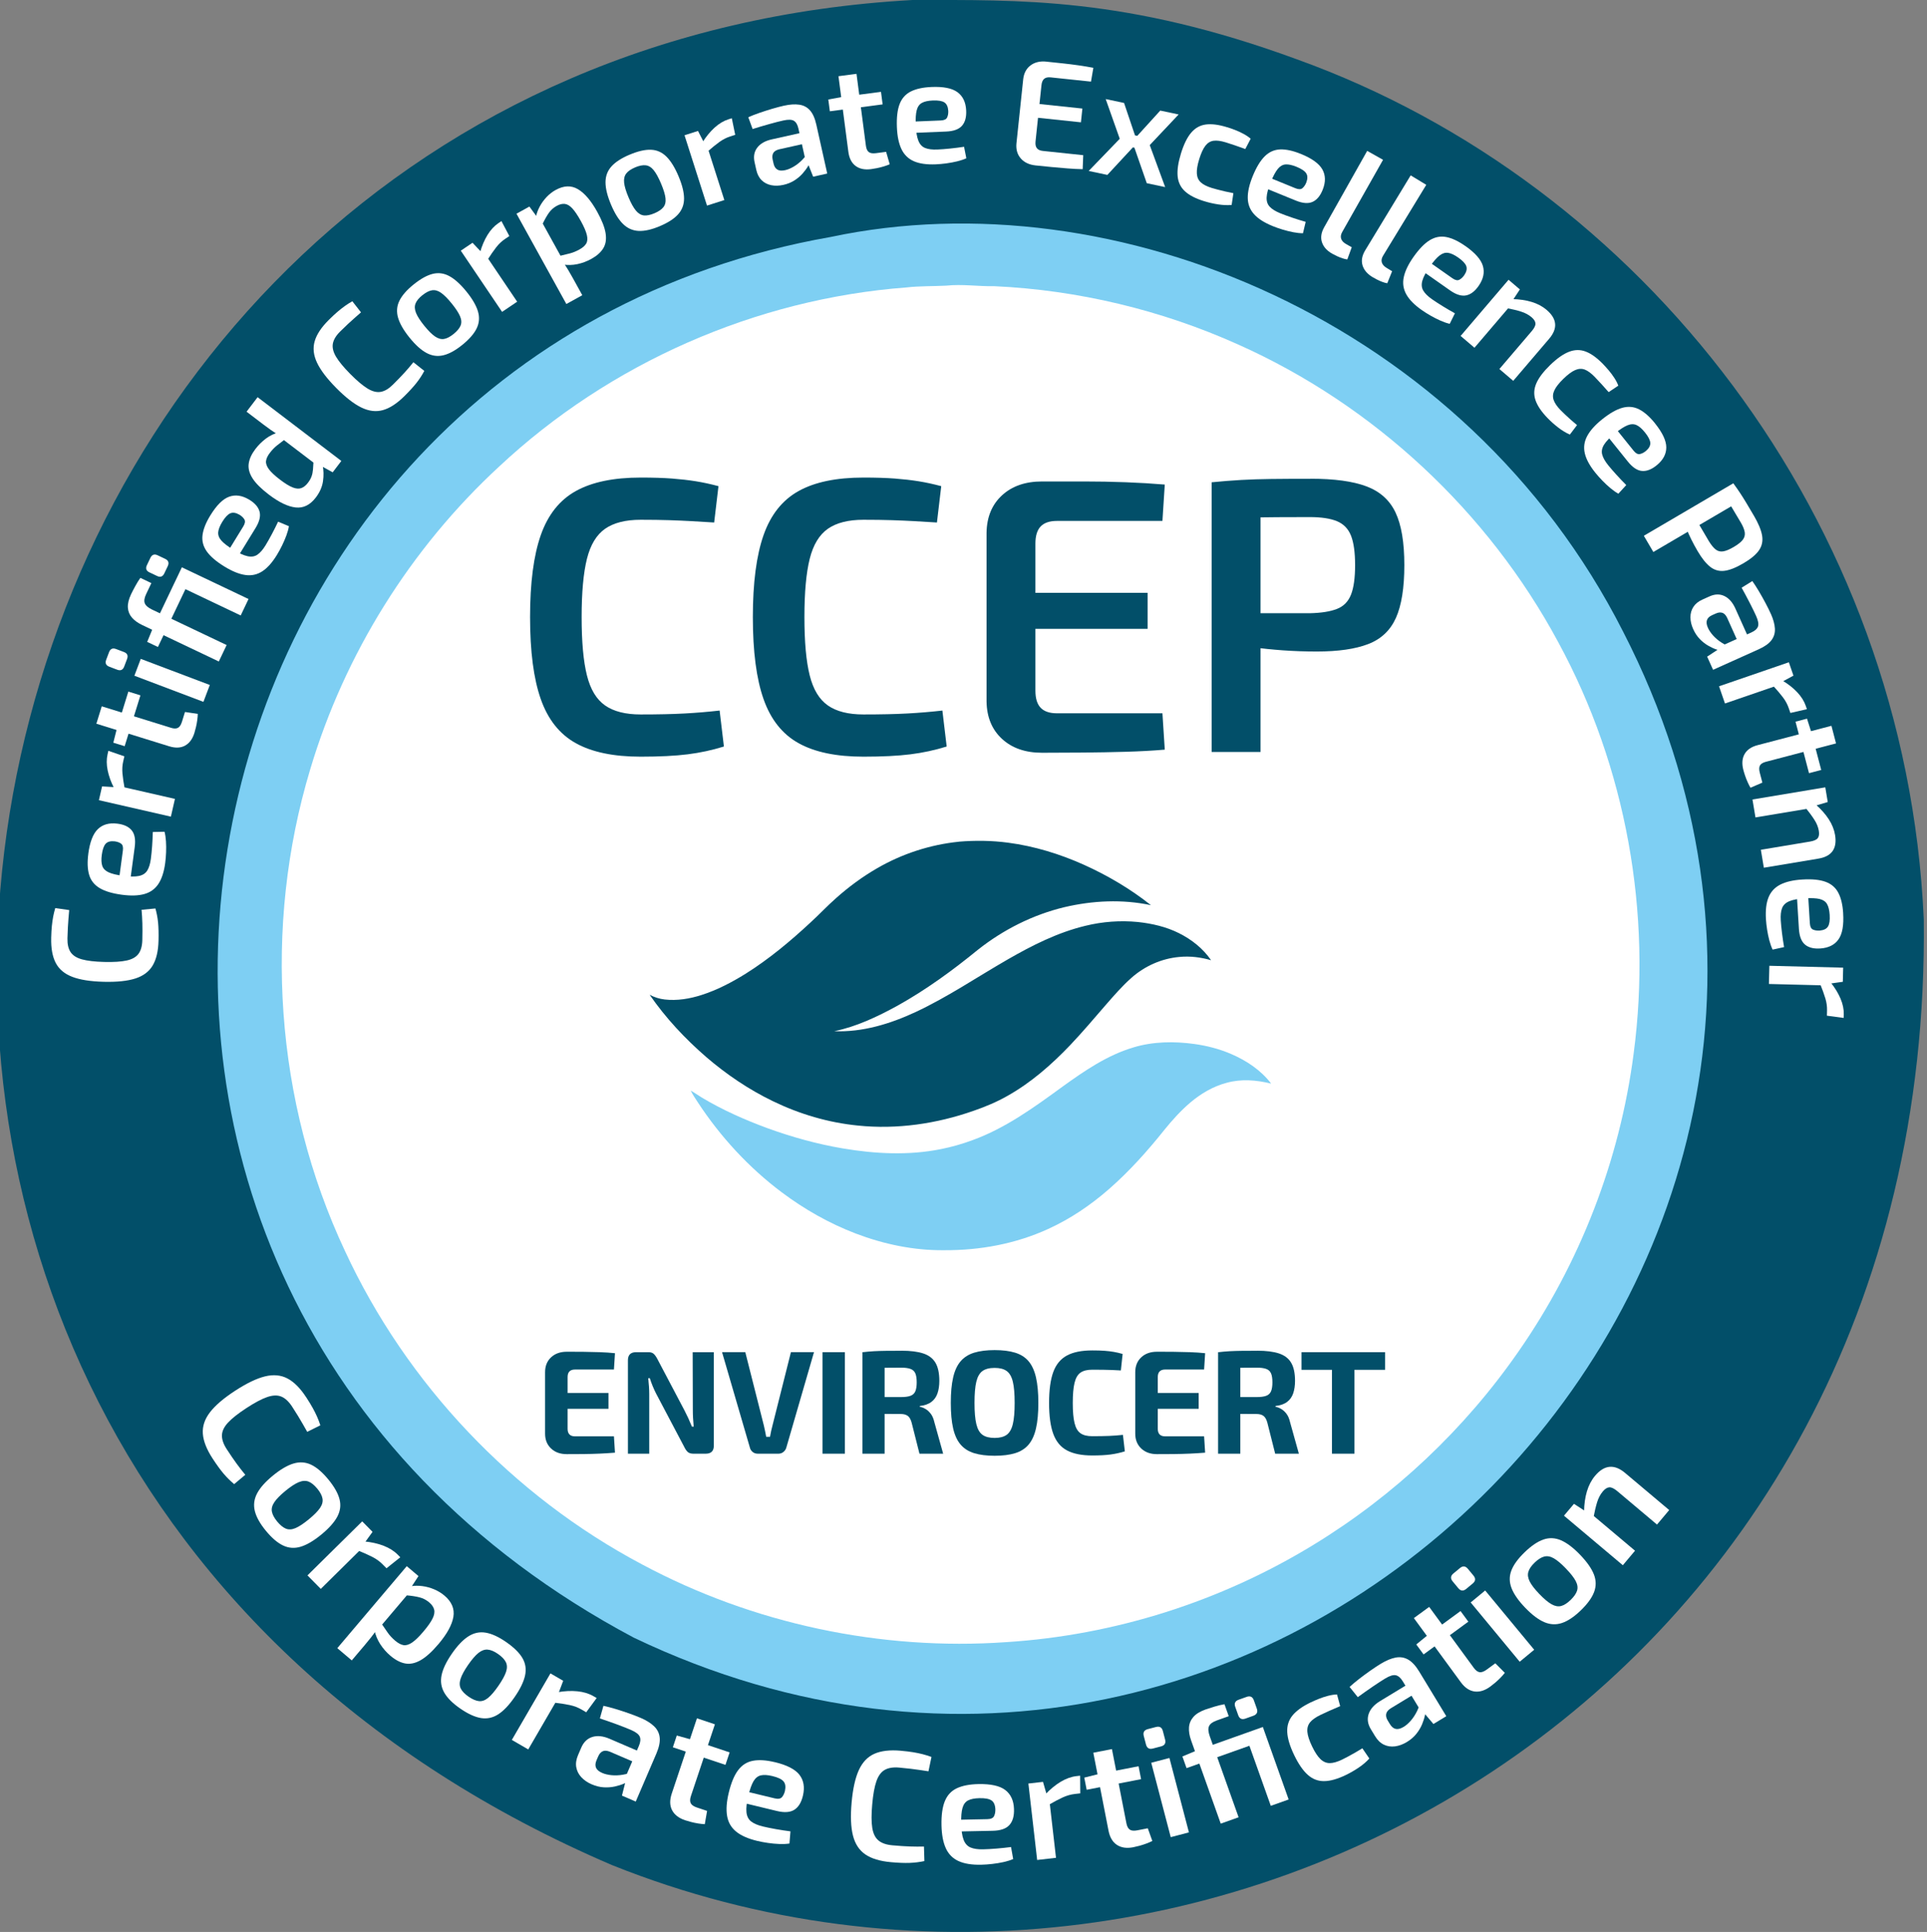 <?xml version="1.0" encoding="UTF-8"?> <svg xmlns="http://www.w3.org/2000/svg" id="a" viewBox="0 0 988.27 990.62"><rect x="0" y="0" width="988.27" height="990.62" fill="#808080" stroke="none"/><defs><style>.b{fill:#fff;}.c{fill:#7ecff3;}.d{fill:#024f69;}</style></defs><circle class="c" cx="492.53" cy="498.13" r="417.51"></circle><path class="b" d="M837.81,540.31c-7.09,54.66-27.56,107.5-59.07,152.72-27.64,39.85-63.69,73.83-105.1,99.07-47.47,29.03-102.05,46.4-157.58,49.91-64.32,4.52-129.88-9.41-186.77-39.85-66.39-35.17-120.73-92.48-152.34-160.64-35.96-76.49-42.23-166.22-17.84-247.09,17.66-59.13,51.49-113.31,96.83-155.16,56.63-53.01,131.56-86.03,208.93-91.88,6.76-.79,13.59-.56,20.39-.92,8.25-.89,16.49.45,24.76.28,42.99,2,85.59,12.21,124.85,29.84,69.59,31.03,128.28,85.66,164.33,152.78,34.75,63.9,48.21,138.9,38.61,210.94Z"></path><path class="d" d="M986.62,471.39c-9.21-205.57-144.98-377.46-321.52-440.98C577.58-1.72,522.88.04,468.01,0-47.08,28.47-195.81,738.28,313.98,956.38c302.16,120.93,677.31-87.36,672.64-484.99ZM324.98,839.69C-15.81,658.42,76.48,182.83,426.19,121.48c144.95-30.75,325.19,42.71,406.25,202.44,166.11,323.46-177,673.72-507.46,515.77Z"></path><path class="b" d="M26.25,480.92c.06-2.42.18-4.47.35-6.16.17-1.69.39-3.26.66-4.69.27-1.43.63-2.92,1.08-4.45l7.15,1.03c-.14,1.59-.27,3.08-.38,4.46-.11,1.39-.21,2.86-.3,4.43-.09,1.57-.16,3.43-.22,5.59-.07,2.98.46,5.33,1.6,7.06,1.14,1.73,3.09,2.97,5.85,3.73,2.76.76,6.58,1.21,11.46,1.33,4.88.12,8.72-.13,11.51-.75,2.79-.62,4.8-1.77,6.03-3.44,1.22-1.67,1.87-3.99,1.95-6.97.09-3.44.09-6.33.02-8.68-.07-2.34-.2-4.65-.41-6.91l7.11-.67c.66,2.33,1.12,4.73,1.36,7.21s.32,5.56.23,9.26c-.13,5.35-1.13,9.59-2.98,12.73-1.85,3.14-4.8,5.37-8.85,6.68-4.04,1.31-9.46,1.88-16.24,1.71-6.78-.17-12.16-1.01-16.13-2.53-3.97-1.51-6.81-3.88-8.5-7.12-1.69-3.23-2.47-7.52-2.34-12.86Z"></path><path class="b" d="M45.28,437.76c.81-6.06,2.45-10.28,4.92-12.64,2.47-2.37,5.77-3.3,9.91-2.8,3.42.41,5.9,1.56,7.44,3.45,1.54,1.89,2.05,4.75,1.54,8.57l-2.87,21.4-5.73-.77,2.53-18.88c.23-1.73-.08-2.9-.93-3.51-.85-.61-1.94-1-3.27-1.18-2.1-.23-3.63.18-4.6,1.21-.97,1.04-1.64,2.93-2.01,5.68-.32,2.4-.24,4.3.25,5.71.48,1.41,1.56,2.5,3.22,3.27,1.66.77,4.12,1.37,7.38,1.81,3.47.46,6.18.49,8.16.08,1.97-.41,3.41-1.33,4.3-2.77s1.51-3.43,1.85-5.98c.25-1.88.47-4.07.65-6.57.18-2.49.29-4.9.35-7.23l6.01-.13c.38,1.45.62,3.09.74,4.92.12,1.83.14,3.71.06,5.65-.08,1.93-.23,3.74-.45,5.42-.61,4.59-1.78,8.18-3.5,10.77-1.72,2.6-4.12,4.32-7.19,5.18-3.07.86-6.9.98-11.49.37-4.94-.66-8.77-1.81-11.48-3.44-2.71-1.63-4.5-3.9-5.35-6.79-.86-2.89-1-6.5-.42-10.83Z"></path><path class="b" d="M52.35,403.23l7.49.45,1.24-.59,28.64,6.55-2.08,9.1-36.91-8.44,1.62-7.07ZM55.57,384.98l8.21,2.83-.6,2.63c-.45,1.95-.57,4.01-.38,6.16.19,2.15.6,4.88,1.21,8.19l-5.47-.62c-1.61-3.11-2.72-6.16-3.33-9.15-.61-2.99-.63-5.73-.05-8.24l.41-1.8Z"></path><path class="b" d="M52.18,362.17l35.57,11.03c1.47.46,2.64.46,3.51,0,.87-.46,1.55-1.5,2.06-3.12l1.55-5.01,6.56.98c-.01.91-.1,1.99-.27,3.23-.17,1.24-.39,2.44-.67,3.59-.28,1.15-.54,2.12-.78,2.91-.97,3.14-2.58,5.32-4.81,6.54-2.23,1.22-4.95,1.33-8.14.34l-37.34-11.58,2.76-8.91ZM65.83,354.62l6.19,1.92-8.09,26.07-5.82-1.8,1.82-7.19,5.89-19Z"></path><path class="b" d="M55.93,334.4c.65-1.73,1.85-2.27,3.58-1.61l4.04,1.53c1.73.65,2.27,1.85,1.61,3.58l-1.47,3.89c-.66,1.73-1.85,2.27-3.58,1.61l-4.04-1.53c-1.73-.66-2.27-1.85-1.61-3.58l1.47-3.89ZM72.19,337.83l35.41,13.4-3.27,8.65-35.41-13.4,3.27-8.65Z"></path><path class="b" d="M67.25,304.64c.51-1.07,1.22-2.44,2.13-4.11.91-1.67,1.78-3.08,2.61-4.22l5.64,2.68-2.68,5.64c-.93,1.95-1.16,3.52-.7,4.7.46,1.19,1.73,2.28,3.82,3.27l38.16,18.15-4.01,8.43-39.2-18.65c-2.27-1.08-4.05-2.35-5.32-3.81-1.27-1.46-1.98-3.17-2.12-5.15-.14-1.97.42-4.29,1.67-6.93ZM77.1,286.1c.82-1.72,2.06-2.18,3.73-1.38l3.9,1.85c1.67.8,2.1,2.05,1.28,3.77l-1.76,3.69c-.79,1.67-2.03,2.11-3.7,1.31l-3.9-1.85c-1.67-.79-2.11-2.03-1.31-3.7l1.76-3.69ZM89.52,298.75l5.85,2.78-14.38,30.22-5.5-2.62,2.67-6.5,11.36-23.88ZM93.27,290.89l34.19,16.26-4.01,8.43-34.19-16.26,4.01-8.43Z"></path><path class="b" d="M107.89,264.25c3.2-5.21,6.41-8.4,9.63-9.56,3.22-1.16,6.61-.67,10.19,1.46,2.96,1.76,4.76,3.81,5.4,6.17.64,2.35-.05,5.17-2.07,8.46l-11.3,18.4-4.93-3.03,9.96-16.23c.91-1.49,1.1-2.68.57-3.58-.53-.9-1.37-1.7-2.51-2.4-1.82-1.06-3.39-1.31-4.69-.75-1.31.56-2.69,2.02-4.14,4.38-1.26,2.06-1.96,3.83-2.09,5.32-.13,1.49.41,2.92,1.62,4.29,1.21,1.37,3.21,2.92,6.02,4.64,2.98,1.83,5.46,2.96,7.42,3.38,1.97.43,3.66.16,5.05-.79,1.4-.95,2.77-2.52,4.11-4.71,1-1.62,2.08-3.53,3.25-5.74,1.17-2.21,2.26-4.36,3.25-6.47l5.54,2.32c-.24,1.48-.68,3.08-1.32,4.8-.64,1.72-1.38,3.45-2.24,5.19-.86,1.74-1.73,3.33-2.61,4.77-2.42,3.94-4.94,6.75-7.57,8.43-2.63,1.68-5.52,2.28-8.67,1.82-3.16-.46-6.71-1.9-10.65-4.32-4.25-2.61-7.28-5.21-9.1-7.8-1.82-2.59-2.53-5.38-2.14-8.37.39-2.99,1.72-6.35,4.01-10.07Z"></path><path class="b" d="M132.11,203.66l42.95,32.69-4.44,5.83-6.01-3.31-1.22.33-20.13-15.32-.58-1.02c-1.31-.74-2.59-1.55-3.82-2.42-1.24-.88-2.49-1.8-3.76-2.76l-8.65-6.58,5.65-7.42ZM130.94,230.29c1.56-2.04,3.36-3.84,5.4-5.38,2.05-1.54,4.31-2.63,6.79-3.26l3.37,3.34c-1.66,1.25-3.14,2.39-4.43,3.41-1.29,1.02-2.53,2.31-3.71,3.86-1.12,1.47-1.76,2.84-1.92,4.11-.16,1.27.32,2.66,1.42,4.18,1.11,1.52,3.03,3.32,5.77,5.41,2.62,1.99,4.79,3.32,6.51,3.99,1.72.67,3.19.77,4.42.31,1.22-.46,2.35-1.36,3.37-2.71.84-1.1,1.46-2.19,1.84-3.25.39-1.06.64-2.26.75-3.6.11-1.33.21-2.91.3-4.72l4.64,2.56c.54,2.61.6,5.35.18,8.23-.42,2.88-1.64,5.65-3.66,8.31-2.93,3.85-6.37,5.55-10.34,5.12-3.97-.43-8.55-2.63-13.74-6.58-3.97-3.02-6.77-5.81-8.4-8.38-1.63-2.57-2.28-5.06-1.95-7.49.33-2.43,1.46-4.91,3.39-7.45Z"></path><path class="b" d="M168.59,164.07c1.72-1.7,3.22-3.1,4.52-4.21,1.3-1.1,2.54-2.08,3.72-2.93,1.18-.85,2.47-1.67,3.86-2.46l4.45,5.69c-1.2,1.05-2.33,2.03-3.37,2.96-1.04.92-2.14,1.92-3.29,2.98-1.15,1.07-2.49,2.36-4.03,3.88-2.12,2.1-3.36,4.17-3.74,6.2-.37,2.03.17,4.28,1.63,6.74,1.46,2.46,3.91,5.42,7.35,8.89,3.44,3.47,6.38,5.94,8.83,7.43,2.45,1.48,4.69,2.05,6.73,1.69,2.04-.35,4.11-1.58,6.23-3.68,2.45-2.42,4.45-4.5,6.03-6.24,1.57-1.74,3.07-3.49,4.5-5.27l5.6,4.44c-1.14,2.14-2.47,4.19-4.01,6.14-1.54,1.96-3.62,4.24-6.25,6.84-3.8,3.76-7.45,6.14-10.96,7.12-3.51.98-7.18.55-11.01-1.3-3.83-1.85-8.13-5.19-12.9-10.01-4.78-4.82-8.08-9.15-9.89-12.99-1.82-3.84-2.22-7.52-1.2-11.02,1.01-3.5,3.42-7.14,7.22-10.9Z"></path><path class="b" d="M212.1,145.89c3.6-2.91,6.87-4.73,9.81-5.46,2.95-.73,5.81-.34,8.59,1.18,2.78,1.52,5.69,4.16,8.73,7.91,3.04,3.76,5,7.14,5.89,10.16.89,3.02.68,5.9-.64,8.65-1.31,2.75-3.77,5.58-7.36,8.49-3.52,2.85-6.76,4.63-9.72,5.34-2.96.71-5.84.33-8.62-1.16-2.79-1.48-5.7-4.1-8.74-7.86-3.04-3.76-5-7.16-5.89-10.22-.88-3.05-.66-5.94.67-8.67,1.33-2.73,3.75-5.52,7.27-8.36ZM216.56,151.41c-1.76,1.42-2.91,2.84-3.46,4.24-.55,1.4-.46,3,.26,4.8.72,1.79,2.14,3.99,4.24,6.59,2.1,2.6,3.95,4.44,5.56,5.52,1.6,1.08,3.14,1.49,4.61,1.23,1.47-.26,3.09-1.11,4.85-2.53,1.8-1.46,2.99-2.88,3.58-4.28.59-1.4.51-2.99-.24-4.77-.75-1.78-2.17-3.97-4.27-6.56-2.1-2.6-3.95-4.45-5.53-5.54-1.58-1.1-3.13-1.52-4.64-1.26-1.51.26-3.16,1.12-4.96,2.58Z"></path><path class="b" d="M242.33,124.48l5.16,5.45,1.31.42,16.43,24.35-7.73,5.22-21.18-31.38,6.01-4.05ZM257.16,113.36l4.06,7.68-2.24,1.51c-1.66,1.12-3.16,2.54-4.49,4.24-1.33,1.7-2.9,3.97-4.71,6.81l-3.57-4.19c.95-3.37,2.22-6.35,3.82-8.95,1.6-2.6,3.46-4.61,5.59-6.05l1.53-1.04Z"></path><path class="b" d="M271.51,105.92l4.35,5.96,1.26.53,11.82,21.4.11,1c.86,1.23,1.67,2.5,2.45,3.8.78,1.3,1.55,2.65,2.32,4.05l4.81,8.71-8.17,4.51-25.58-46.3,6.61-3.65ZM285.03,97.39c4.14-2.29,7.93-2.41,11.37-.38,3.44,2.03,6.74,5.91,9.9,11.62,2.41,4.37,3.85,8.05,4.3,11.06.46,3.01.06,5.55-1.21,7.62-1.26,2.08-3.31,3.9-6.14,5.46-2.25,1.24-4.62,2.13-7.12,2.66-2.5.53-5.03.59-7.6.19l-1.7-4.35c2.03-.47,3.84-.92,5.43-1.33,1.59-.41,3.22-1.08,4.89-2,1.66-.92,2.83-1.93,3.48-3.03.66-1.1.77-2.56.35-4.38-.42-1.82-1.45-4.22-3.09-7.19-1.62-2.92-3.07-5.08-4.37-6.48-1.3-1.4-2.59-2.16-3.87-2.31-1.28-.14-2.67.2-4.15,1.02-1.62.9-2.96,2.09-4.01,3.58-1.05,1.49-2.15,3.44-3.3,5.83l-3.33-3.8c.36-1.79,1.02-3.56,1.96-5.31.94-1.75,2.12-3.37,3.53-4.86,1.41-1.48,2.97-2.7,4.68-3.64Z"></path><path class="b" d="M322.9,79.32c4.26-1.8,7.91-2.65,10.94-2.53,3.03.11,5.68,1.28,7.93,3.51,2.25,2.23,4.32,5.57,6.2,10.02,1.88,4.45,2.83,8.25,2.85,11.39.02,3.15-.99,5.86-3.01,8.14-2.02,2.28-5.17,4.32-9.43,6.12-4.17,1.76-7.77,2.57-10.82,2.44-3.04-.14-5.7-1.3-7.97-3.5-2.27-2.19-4.34-5.52-6.22-9.97-1.88-4.45-2.82-8.27-2.83-11.45,0-3.18,1.01-5.9,3.04-8.15,2.03-2.25,5.13-4.26,9.3-6.02ZM325.66,85.86c-2.08.88-3.58,1.92-4.5,3.12-.92,1.2-1.28,2.76-1.08,4.68.2,1.93.95,4.43,2.25,7.5,1.3,3.08,2.57,5.36,3.81,6.84,1.24,1.48,2.61,2.3,4.09,2.46,1.49.15,3.27-.21,5.36-1.09,2.13-.9,3.67-1.94,4.62-3.13.95-1.18,1.31-2.73,1.09-4.65-.22-1.91-.99-4.41-2.29-7.49-1.3-3.08-2.56-5.36-3.78-6.86s-2.59-2.32-4.11-2.49c-1.52-.17-3.35.2-5.48,1.1Z"></path><path class="b" d="M357.97,67.15l3.43,6.68,1.14.77,8.94,27.98-8.89,2.84-11.53-36.06,6.9-2.21ZM375.31,60.63l1.75,8.51-2.57.82c-1.91.61-3.74,1.55-5.5,2.81-1.76,1.26-3.9,3-6.43,5.21l-2.25-5.03c1.86-2.97,3.92-5.47,6.18-7.52,2.26-2.04,4.61-3.46,7.06-4.24l1.76-.56Z"></path><path class="b" d="M402.11,54.19c2.96-.66,5.55-.83,7.79-.51,2.23.32,4.07,1.29,5.51,2.92,1.44,1.63,2.53,4.07,3.25,7.33l5.59,25.06-7.22,1.61-3.06-7.69-.91-.9-3.59-16.11c-.44-1.96-1.2-3.27-2.3-3.95-1.1-.68-2.93-.73-5.49-.16-1.91.42-4.29,1.03-7.14,1.83-2.85.79-5.71,1.64-8.56,2.54l-2.22-6.06c1.68-.74,3.59-1.48,5.74-2.23,2.15-.74,4.34-1.44,6.56-2.1,2.22-.65,4.24-1.18,6.05-1.59ZM415.27,67.14l1.18,5.66-16.93,3.78c-1.49.39-2.48,1.03-2.97,1.93-.48.9-.58,2-.29,3.3l.45,2.03c.34,1.51.99,2.54,1.96,3.12.97.57,2.31.67,4.01.29,1.35-.3,2.8-.9,4.34-1.8s3-2.05,4.4-3.47c1.4-1.42,2.58-3,3.56-4.75l1.06,4.74c-.33.87-.86,1.92-1.59,3.16-.72,1.24-1.67,2.52-2.82,3.83-1.16,1.31-2.55,2.49-4.19,3.54-1.64,1.05-3.53,1.82-5.69,2.3-2.21.49-4.28.55-6.21.16-1.93-.39-3.57-1.23-4.91-2.54-1.35-1.31-2.27-3.09-2.77-5.35l-.87-3.91c-.65-2.91-.19-5.4,1.38-7.46,1.57-2.06,4.03-3.47,7.39-4.22l19.49-4.35Z"></path><path class="b" d="M451.82,47.1l.84,6.42-27.07,3.54-.79-6.04,7.29-1.34,19.73-2.58ZM439.26,37.85l4.83,36.93c.2,1.53.69,2.59,1.47,3.19.78.6,2.01.79,3.69.57l5.2-.68,1.84,6.37c-.83.37-1.85.73-3.04,1.1-1.2.36-2.38.66-3.54.89-1.16.23-2.15.4-2.97.5-3.26.43-5.91-.12-7.95-1.64-2.04-1.52-3.28-3.94-3.71-7.25l-5.07-38.76,9.25-1.21Z"></path><path class="b" d="M477.72,44.6c6.11-.25,10.55.64,13.31,2.66,2.76,2.02,4.25,5.11,4.47,9.27.19,3.44-.51,6.08-2.11,7.92s-4.32,2.84-8.17,3l-21.57.88-.24-5.78,19.03-.78c1.75-.07,2.84-.58,3.29-1.52.45-.94.65-2.08.59-3.42-.14-2.1-.8-3.54-1.99-4.32-1.19-.77-3.17-1.1-5.94-.99-2.42.1-4.28.51-5.58,1.23-1.31.72-2.2,1.97-2.66,3.74-.47,1.77-.63,4.3-.5,7.58.14,3.49.59,6.18,1.33,8.05.74,1.87,1.9,3.12,3.47,3.76,1.57.63,3.64.89,6.21.79,1.9-.08,4.09-.24,6.58-.5,2.48-.26,4.88-.56,7.18-.91l1.17,5.89c-1.36.62-2.94,1.15-4.72,1.58-1.78.43-3.63.78-5.55,1.04-1.92.26-3.73.42-5.42.49-4.62.19-8.36-.34-11.22-1.59-2.86-1.25-4.97-3.31-6.35-6.18-1.38-2.88-2.16-6.63-2.35-11.25-.2-4.98.26-8.95,1.4-11.9,1.14-2.95,3.06-5.1,5.76-6.45,2.7-1.34,6.23-2.11,10.59-2.29Z"></path><path class="b" d="M536.71,31.62c2.66.28,5.38.57,8.17.86,2.79.29,5.53.64,8.23,1.02,2.7.39,5.24.81,7.62,1.27l-1.21,7.08-20.71-2.18c-1.43-.15-2.53.1-3.3.74-.77.64-1.23,1.73-1.39,3.26l-3.04,28.83c-.16,1.53.06,2.7.68,3.48.61.79,1.64,1.26,3.07,1.41l20.71,2.18-.29,7.18c-2.43-.05-5-.18-7.71-.39-2.72-.21-5.47-.45-8.26-.72-2.79-.27-5.51-.54-8.17-.82-3.27-.35-5.8-1.53-7.57-3.55-1.78-2.02-2.53-4.57-2.26-7.64l3.49-33.13c.37-3.06,1.64-5.4,3.8-7,2.16-1.61,4.88-2.24,8.15-1.89ZM524.89,52.47l30.21,3.19-.74,7.06-30.21-3.19.74-7.06Z"></path><path class="b" d="M576.48,52.79l6.84,20.28-15.4,16.61-9.58-2.02,15.93-16.5-7.21-20.36,9.43,1.99ZM587.77,70.61l-1.29,6.11-10.11-2.13,1.29-6.11,10.11,2.13ZM604.47,58.69l-14.82,15.71,7.91,21.53-9.43-1.99-7.46-21.43,14.37-15.81,9.43,1.99Z"></path><path class="b" d="M629.36,65.23c1.23.38,2.56.84,4.01,1.4,1.44.55,2.88,1.21,4.31,1.98,1.43.76,2.68,1.61,3.74,2.52l-2.76,5.28c-1.79-.66-3.57-1.29-5.35-1.89-1.78-.6-3.33-1.11-4.66-1.52-2.51-.77-4.59-1.05-6.24-.83-1.65.22-3.06,1.07-4.22,2.57-1.16,1.5-2.21,3.77-3.15,6.82-.94,3.05-1.35,5.51-1.23,7.41s.79,3.41,2.03,4.54c1.24,1.13,3.11,2.09,5.61,2.86.74.23,1.71.5,2.93.82,1.22.32,2.54.65,3.97.98,1.43.33,2.83.63,4.2.89l-.89,6.02c-2.16.2-4.47.1-6.93-.28-2.46-.38-4.85-.93-7.16-1.64-4.32-1.33-7.6-3.01-9.82-5.04-2.23-2.03-3.49-4.61-3.79-7.74-.3-3.13.27-7.03,1.71-11.7,1.44-4.67,3.17-8.21,5.21-10.62,2.03-2.41,4.54-3.82,7.51-4.22,2.97-.4,6.62.06,10.95,1.4Z"></path><path class="b" d="M667.18,78.93c5.66,2.31,9.33,4.96,11,7.94,1.67,2.99,1.74,6.42.22,10.29-1.25,3.21-2.99,5.32-5.21,6.33-2.22,1.01-5.11.79-8.68-.67l-19.99-8.16,2.18-5.35,17.63,7.2c1.62.66,2.83.65,3.63-.02.8-.67,1.45-1.63,1.96-2.86.75-1.97.74-3.56-.02-4.75-.76-1.2-2.43-2.32-5-3.37-2.24-.91-4.1-1.31-5.59-1.2-1.49.11-2.82.88-3.98,2.29-1.16,1.42-2.36,3.65-3.6,6.69-1.32,3.24-2.03,5.86-2.13,7.88-.1,2.01.43,3.63,1.6,4.86,1.17,1.23,2.94,2.32,5.32,3.29,1.76.72,3.82,1.48,6.19,2.28,2.37.8,4.67,1.52,6.91,2.15l-1.39,5.85c-1.5,0-3.15-.17-4.95-.52-1.8-.35-3.63-.8-5.48-1.36-1.85-.56-3.56-1.16-5.13-1.8-4.28-1.75-7.47-3.78-9.54-6.1-2.08-2.32-3.15-5.07-3.21-8.26-.06-3.19.79-6.92,2.53-11.21,1.88-4.62,3.96-8.03,6.22-10.25,2.26-2.21,4.9-3.37,7.91-3.48,3.01-.1,6.54.67,10.59,2.32Z"></path><path class="b" d="M709.31,81.93l-20.96,37.05c-.71,1.25-.88,2.41-.53,3.46.35,1.05,1.2,1.96,2.54,2.71l2.89,1.63-2.28,6.24c-.62-.05-1.42-.24-2.39-.55-.97-.31-1.94-.69-2.9-1.14-.96-.45-1.77-.86-2.44-1.24-2.73-1.54-4.49-3.5-5.27-5.89s-.39-4.97,1.18-7.74l22.02-39.1,8.13,4.58Z"></path><path class="b" d="M731.47,94.77l-22.15,36.35c-.75,1.23-.96,2.38-.65,3.44.32,1.06,1.13,2,2.45,2.8l2.83,1.72-2.48,6.16c-.62-.07-1.41-.28-2.37-.63-.96-.34-1.92-.76-2.86-1.24-.94-.48-1.74-.92-2.4-1.32-2.68-1.63-4.37-3.65-5.08-6.06-.7-2.41-.23-4.98,1.43-7.7l23.28-38.37,7.98,4.84Z"></path><path class="b" d="M751.56,126.17c5,3.52,7.99,6.92,8.95,10.2.96,3.28.26,6.64-2.09,10.08-1.94,2.85-4.1,4.52-6.49,5.01-2.39.49-5.16-.37-8.31-2.59l-17.67-12.42,3.33-4.73,15.58,10.95c1.43,1,2.61,1.27,3.54.79.93-.48,1.78-1.26,2.55-2.35,1.17-1.75,1.52-3.3,1.04-4.64-.47-1.34-1.85-2.81-4.12-4.4-1.98-1.39-3.71-2.19-5.18-2.42-1.48-.22-2.94.23-4.39,1.35-1.45,1.12-3.12,3.03-5.01,5.72-2.01,2.86-3.29,5.26-3.83,7.2-.55,1.94-.39,3.64.47,5.09.86,1.45,2.34,2.92,4.45,4.4,1.56,1.09,3.4,2.29,5.53,3.6,2.13,1.31,4.21,2.52,6.25,3.64l-2.66,5.39c-1.46-.33-3.03-.87-4.71-1.61-1.68-.74-3.36-1.59-5.04-2.55-1.68-.96-3.21-1.93-4.6-2.9-3.79-2.66-6.43-5.35-7.94-8.08-1.51-2.73-1.94-5.65-1.28-8.77.65-3.12,2.31-6.57,4.97-10.36,2.87-4.08,5.65-6.95,8.35-8.6,2.7-1.65,5.53-2.19,8.49-1.62,2.96.57,6.23,2.11,9.8,4.63Z"></path><path class="b" d="M779.47,148.41l-4.1,6.23-.11,1.32-19.07,22.35-7.1-6.06,24.58-28.8,5.81,4.96ZM793.21,158.92c5.36,4.57,5.78,9.5,1.28,14.78l-18.42,21.58-7.1-6.06,16.57-19.41c1.33-1.56,1.98-2.87,1.93-3.93-.05-1.05-.72-2.13-2.01-3.23-1.45-1.23-3.21-2.18-5.28-2.84s-4.71-1.3-7.89-1.92l3.36-4.53c3.65.08,6.96.57,9.94,1.48,2.97.91,5.51,2.27,7.62,4.07Z"></path><path class="b" d="M822.22,186.78c.89.92,1.84,1.97,2.84,3.15,1,1.18,1.94,2.45,2.83,3.81.89,1.36,1.58,2.7,2.07,4.01l-4.96,3.31c-1.25-1.44-2.51-2.85-3.78-4.23-1.27-1.38-2.39-2.57-3.35-3.57-1.83-1.88-3.52-3.13-5.07-3.73-1.55-.61-3.2-.53-4.94.22-1.74.75-3.75,2.24-6.04,4.46-2.29,2.22-3.84,4.19-4.64,5.9-.81,1.71-.94,3.37-.4,4.96.54,1.59,1.72,3.33,3.55,5.21.54.55,1.26,1.26,2.18,2.13.91.87,1.92,1.79,3.01,2.77,1.09.98,2.18,1.91,3.26,2.8l-3.67,4.85c-1.99-.87-3.97-2.06-5.94-3.58-1.98-1.52-3.81-3.15-5.49-4.88-3.15-3.25-5.21-6.3-6.19-9.15-.98-2.85-.84-5.72.4-8.61,1.24-2.89,3.62-6.03,7.12-9.43,3.51-3.4,6.73-5.67,9.67-6.8,2.94-1.14,5.82-1.17,8.62-.09,2.8,1.08,5.78,3.24,8.93,6.49Z"></path><path class="b" d="M848.79,217.1c3.83,4.77,5.76,8.86,5.77,12.28.01,3.42-1.59,6.45-4.8,9.1-2.65,2.2-5.19,3.2-7.62,3.01-2.43-.19-4.85-1.79-7.27-4.79l-13.53-16.83,4.51-3.62,11.94,14.84c1.09,1.36,2.16,1.94,3.18,1.74,1.03-.2,2.06-.72,3.1-1.56,1.61-1.36,2.37-2.75,2.29-4.17-.08-1.42-1-3.21-2.74-5.37-1.51-1.88-2.95-3.14-4.31-3.76-1.36-.62-2.89-.6-4.59.08-1.7.67-3.83,2.04-6.4,4.1-2.72,2.19-4.62,4.14-5.68,5.86-1.06,1.71-1.38,3.39-.96,5.02s1.44,3.46,3.05,5.46c1.19,1.48,2.63,3.15,4.31,4.99,1.68,1.85,3.35,3.59,5,5.23l-4.05,4.44c-1.31-.73-2.67-1.68-4.08-2.86-1.41-1.18-2.79-2.46-4.13-3.85-1.35-1.39-2.55-2.75-3.62-4.07-2.9-3.6-4.7-6.93-5.39-9.96-.7-3.04-.29-5.96,1.2-8.78,1.49-2.82,4.04-5.68,7.65-8.58,3.89-3.12,7.35-5.11,10.41-5.95,3.05-.84,5.92-.57,8.61.8,2.68,1.37,5.4,3.76,8.14,7.16Z"></path><path class="b" d="M893.82,256.12l-45.89,26.92-4.88-8.31,45.89-26.92,4.88,8.31ZM899.41,264.28c2.37,4.03,3.79,7.46,4.28,10.27.49,2.81-.03,5.34-1.55,7.57-1.52,2.23-4.21,4.48-8.07,6.74-3.86,2.26-7.13,3.54-9.82,3.84-2.69.29-5.1-.41-7.23-2.11s-4.26-4.37-6.39-8c-1.17-2-2.23-3.95-3.18-5.87-.95-1.92-1.77-3.73-2.47-5.43-.7-1.7-1.26-3.18-1.66-4.43-.41-1.25-.65-2.15-.73-2.7l4.57-2.42c1.48,2.53,3.01,5.13,4.58,7.81,1.57,2.68,3.14,5.35,4.7,8.01,1.19,1.92,2.34,3.32,3.44,4.19,1.11.87,2.38,1.19,3.83.97,1.45-.22,3.26-.97,5.43-2.25,2.17-1.27,3.71-2.49,4.61-3.64.9-1.15,1.25-2.43,1.06-3.84-.2-1.4-.87-3.08-2.01-5.03-2.29-3.9-4.28-7.24-5.96-10-1.68-2.77-2.87-4.63-3.55-5.6l5.64-4.56c1.22,1.67,2.33,3.27,3.35,4.79,1.01,1.52,2.07,3.2,3.17,5.02,1.1,1.83,2.42,4.05,3.95,6.67Z"></path><path class="b" d="M898.16,330.24l-5.31,2.3-7.11-15.82c-.68-1.39-1.51-2.23-2.48-2.52-.98-.29-2.08-.17-3.29.38l-1.9.85c-1.41.63-2.29,1.48-2.66,2.55-.37,1.07-.19,2.4.53,3.99.57,1.27,1.45,2.56,2.63,3.89,1.19,1.33,2.62,2.53,4.29,3.61,1.67,1.08,3.46,1.93,5.37,2.53l-4.43,1.99c-.91-.15-2.05-.46-3.41-.92-1.36-.46-2.8-1.12-4.32-1.99-1.52-.87-2.96-2-4.31-3.39-1.36-1.39-2.49-3.09-3.4-5.11-.93-2.06-1.4-4.08-1.41-6.05-.01-1.97.49-3.74,1.5-5.32,1.01-1.58,2.57-2.85,4.68-3.79l3.66-1.64c2.72-1.22,5.25-1.27,7.58-.15,2.33,1.12,4.21,3.25,5.62,6.39l8.19,18.22ZM908.19,314.74c1.24,2.77,1.93,5.27,2.07,7.52.14,2.25-.45,4.24-1.75,5.99-1.3,1.74-3.48,3.3-6.53,4.67l-23.42,10.53-3.04-6.75,6.92-4.55.7-1.08,15.05-6.77c1.83-.82,2.96-1.84,3.4-3.05.44-1.21.12-3.01-.95-5.41-.8-1.78-1.88-3.99-3.23-6.62-1.35-2.63-2.76-5.26-4.21-7.87l5.49-3.4c1.06,1.49,2.18,3.22,3.34,5.18,1.16,1.96,2.29,3.96,3.38,6.01s2.01,3.91,2.77,5.6Z"></path><path class="b" d="M919.79,346.43l-6.6,3.58-.75,1.15-27.78,9.56-3.04-8.82,35.8-12.32,2.36,6.85ZM926.68,363.63l-8.47,1.94-.88-2.55c-.65-1.9-1.63-3.71-2.93-5.43-1.3-1.73-3.09-3.83-5.35-6.31l4.98-2.37c3.01,1.79,5.56,3.79,7.65,6.01s3.56,4.54,4.4,6.97l.6,1.75Z"></path><path class="b" d="M941.62,381.19l-36.03,9.44c-1.49.39-2.49,1.01-2.98,1.86s-.53,2.09-.1,3.73l1.33,5.07-6.09,2.63c-.47-.78-.96-1.74-1.47-2.88-.51-1.14-.96-2.27-1.33-3.4-.37-1.12-.67-2.08-.87-2.88-.83-3.18-.62-5.88.63-8.1,1.25-2.22,3.5-3.75,6.73-4.59l37.82-9.91,2.36,9.03ZM934.03,394.81l-6.27,1.64-6.92-26.41,5.89-1.54,2.25,7.06,5.04,19.25Z"></path><path class="b" d="M937.37,411.24l-7.15,2.13-.94.94-28.98,4.83-1.54-9.2,37.35-6.23,1.26,7.53ZM941.12,428.13c1.16,6.95-1.68,10.99-8.53,12.13l-27.99,4.67-1.54-9.2,25.18-4.2c2.03-.34,3.36-.93,4.01-1.76.64-.84.82-2.09.54-3.77-.31-1.88-1.05-3.73-2.22-5.57-1.17-1.84-2.77-4.02-4.81-6.55l5.49-1.31c2.75,2.41,4.96,4.92,6.65,7.53,1.69,2.61,2.76,5.29,3.22,8.02Z"></path><path class="b" d="M945.27,468.3c.38,6.11-.42,10.56-2.38,13.36-1.97,2.8-5.02,4.35-9.18,4.66-3.44.26-6.09-.39-7.96-1.94-1.87-1.56-2.93-4.26-3.17-8.11l-1.33-21.55,5.77-.35,1.17,19.01c.11,1.74.64,2.83,1.59,3.26.95.43,2.1.6,3.43.52,2.1-.18,3.53-.87,4.28-2.08.75-1.2,1.04-3.19.87-5.96-.15-2.41-.6-4.26-1.35-5.56-.75-1.29-2.01-2.15-3.79-2.59-1.78-.43-4.31-.55-7.59-.34-3.49.21-6.16.71-8.02,1.5-1.86.78-3.08,1.97-3.68,3.55-.6,1.58-.82,3.65-.66,6.22.12,1.9.33,4.09.64,6.57.31,2.48.66,4.87,1.06,7.16l-5.87,1.29c-.65-1.35-1.21-2.91-1.68-4.69-.47-1.77-.85-3.62-1.15-5.53-.3-1.91-.5-3.72-.6-5.41-.28-4.62.17-8.37,1.36-11.25,1.19-2.88,3.21-5.04,6.05-6.48,2.85-1.44,6.58-2.3,11.2-2.58,4.98-.31,8.95.08,11.93,1.16,2.98,1.08,5.17,2.95,6.57,5.62,1.4,2.67,2.24,6.18,2.5,10.55Z"></path><path class="b" d="M945.09,503.42l-7.43,1.04-1.1.82-29.37-.74.24-9.33,37.85.96-.18,7.25ZM945.55,521.94l-8.61-1.14.07-2.7c.05-2-.23-4.04-.85-6.12-.62-2.07-1.55-4.67-2.81-7.78l5.49-.48c2.19,2.73,3.88,5.5,5.07,8.3,1.19,2.81,1.75,5.5,1.69,8.07l-.05,1.85Z"></path><path class="d" d="M491.8,431.57c8.41-.69,16.9-.59,25.27.53,13.4,1.76,26.46,5.78,38.78,11.3,12.23,5.51,23.9,12.39,34.42,20.74-14.64-3.14-29.96-2.38-44.48,1.04-16.14,3.89-31.29,11.54-44.29,21.83-12.97,10.59-26.57,20.51-41.22,28.67-10.23,5.59-20.93,10.72-32.42,13.07,14.47.59,28.65-3.75,41.64-9.79,16.45-7.67,31.5-17.91,47.2-26.94,12.59-7.25,25.74-13.9,39.95-17.31,8.77-2.16,17.91-2.83,26.9-1.95,7.25.78,14.51,2.43,21.06,5.71,6.49,3.23,12.39,7.88,16.5,13.89-5.26-1.53-10.79-2.22-16.26-1.68-9.09.79-17.82,4.68-24.62,10.74-4.82,4.27-9.03,9.17-13.26,14.01-5.99,6.94-11.92,13.93-18.24,20.58-9.5,9.94-19.99,19.13-32.02,25.89-5.53,3.15-11.42,5.62-17.44,7.68-18.94,6.64-39.3,9.63-59.32,7.55-15.14-1.5-29.94-5.88-43.62-12.52-12.33-5.96-23.76-13.69-34.14-22.61-10.89-9.43-20.83-20.06-29.02-31.93,2.4,1.27,5.02,2.11,7.73,2.42,6.35.73,12.77-.35,18.82-2.28,8.04-2.57,15.58-6.5,22.73-10.96,11.93-7.5,22.8-16.56,33.11-26.14,4.52-4.12,8.7-8.62,13.3-12.66,6.47-5.76,13.48-10.92,20.98-15.25,12.83-7.43,27.23-12.12,41.98-13.61Z"></path><path class="c" d="M581.35,537.04c10.06-3.02,20.77-3.16,31.12-1.74,6.51.9,12.93,2.55,18.97,5.16,7.85,3.38,15.26,8.3,20.48,15.17-7.45-1.86-15.38-2.51-22.85-.41-6.91,1.82-13.18,5.53-18.61,10.12-4.91,4.18-9.25,8.99-13.3,13.99-8.65,10.84-17.95,21.23-28.4,30.37-9.38,8.19-19.79,15.27-31.14,20.43-16.67,7.66-35.11,11.04-53.4,10.92-15.52.18-30.97-3.06-45.43-8.58-13.52-5.17-26.22-12.39-37.79-21.05-16.97-12.72-31.54-28.54-43.16-46.26-1.26-1.95-2.57-3.86-3.6-5.94,2.02,1.1,3.86,2.47,5.82,3.64,10.66,6.37,22.08,11.41,33.72,15.69,12.46,4.51,25.28,8.07,38.36,10.29,16.64,2.81,33.84,3.72,50.47.36,5.5-1.09,10.91-2.63,16.17-4.59,16.92-6.15,31.61-16.84,46.04-27.36,11.3-8.13,23.03-16.23,36.54-20.2Z"></path><path class="d" d="M328.57,244.87c6.28,0,11.63.17,16.04.5,4.41.34,8.48.8,12.23,1.4,3.74.6,7.62,1.44,11.63,2.51l-2.21,18.64c-4.14-.27-8.02-.5-11.63-.7-3.61-.2-7.45-.37-11.53-.5-4.08-.13-8.92-.2-14.53-.2-7.75,0-13.83,1.54-18.24,4.61-4.41,3.08-7.52,8.22-9.32,15.43-1.8,7.22-2.71,17.17-2.71,29.87s.9,22.65,2.71,29.87c1.8,7.22,4.91,12.36,9.32,15.43,4.41,3.08,10.49,4.61,18.24,4.61,8.95,0,16.47-.17,22.55-.5,6.08-.33,12.06-.83,17.94-1.5l2.2,18.44c-6.01,1.87-12.23,3.21-18.64,4.01s-14.43,1.2-24.05,1.2c-13.9,0-24.99-2.31-33.27-6.92-8.29-4.61-14.27-12.13-17.94-22.55-3.68-10.42-5.51-24.45-5.51-42.09s1.84-31.67,5.51-42.09c3.67-10.42,9.65-17.94,17.94-22.55,8.28-4.61,19.37-6.92,33.27-6.92Z"></path><path class="d" d="M442.82,244.87c6.28,0,11.63.17,16.04.5,4.41.34,8.48.8,12.23,1.4,3.74.6,7.62,1.44,11.63,2.51l-2.21,18.64c-4.14-.27-8.02-.5-11.63-.7-3.61-.2-7.45-.37-11.53-.5-4.08-.13-8.92-.2-14.53-.2-7.75,0-13.83,1.54-18.24,4.61-4.41,3.08-7.52,8.22-9.32,15.43-1.8,7.22-2.71,17.17-2.71,29.87s.9,22.65,2.71,29.87c1.8,7.22,4.91,12.36,9.32,15.43,4.41,3.08,10.49,4.61,18.24,4.61,8.95,0,16.47-.17,22.55-.5,6.08-.33,12.06-.83,17.94-1.5l2.2,18.44c-6.01,1.87-12.23,3.21-18.64,4.01s-14.43,1.2-24.05,1.2c-13.9,0-24.99-2.31-33.27-6.92-8.29-4.61-14.27-12.13-17.94-22.55-3.68-10.42-5.51-24.45-5.51-42.09s1.84-31.67,5.51-42.09c3.67-10.42,9.65-17.94,17.94-22.55,8.28-4.61,19.37-6.92,33.27-6.92Z"></path><path class="d" d="M534.42,246.87h21.35c7.28,0,14.46.13,21.55.4,7.08.27,13.76.67,20.04,1.2l-1.2,18.64h-54.12c-3.74,0-6.51.94-8.32,2.81-1.8,1.87-2.71,4.81-2.71,8.82v75.37c0,4.01.9,6.95,2.71,8.82,1.8,1.87,4.58,2.81,8.32,2.81h54.12l1.2,18.64c-6.28.54-12.96.9-20.04,1.1-7.09.2-14.27.33-21.55.4-7.29.07-14.4.1-21.35.1-8.55,0-15.4-2.37-20.54-7.12-5.15-4.74-7.79-11.12-7.92-19.14v-86.59c.13-8.02,2.77-14.4,7.92-19.14,5.14-4.74,11.99-7.12,20.54-7.12ZM509.57,304h78.98v18.44h-78.98v-18.44Z"></path><path class="d" d="M672.12,245.47c12.16,0,21.71,1.3,28.66,3.91,6.95,2.61,11.93,7.08,14.93,13.43,3.01,6.35,4.51,15.33,4.51,26.96s-1.44,20.65-4.31,27.06c-2.88,6.41-7.62,10.89-14.23,13.43-6.61,2.54-15.4,3.81-26.36,3.81-6.01,0-11.79-.2-17.34-.6-5.55-.4-10.69-.93-15.43-1.6-4.75-.67-8.79-1.37-12.13-2.1-3.34-.73-5.68-1.37-7.02-1.9l.6-13.43h47.71c5.88-.13,10.52-.87,13.93-2.2,3.41-1.33,5.81-3.77,7.22-7.32,1.4-3.54,2.1-8.58,2.1-15.13s-.7-11.59-2.1-15.13c-1.4-3.54-3.81-6.01-7.22-7.42-3.41-1.4-8.05-2.1-13.93-2.1-11.76,0-21.85.07-30.27.2-8.42.13-14.17.33-17.24.6l-2.81-18.64c5.34-.53,10.39-.93,15.13-1.2,4.74-.27,9.89-.43,15.43-.5,5.54-.07,12.26-.1,20.14-.1ZM646.47,247.27v138.31h-25.05v-138.31h25.05Z"></path><path class="d" d="M290.64,693.1c2.82,0,5.66.01,8.53.04,2.87.03,5.68.09,8.45.19,2.77.1,5.36.28,7.77.53l-.53,8.37h-19.99c-1.26,0-2.2.33-2.83.98-.63.65-.94,1.61-.94,2.87v26.56c0,1.26.31,2.21.94,2.87.63.65,1.57.98,2.83.98h19.99l.53,8.37c-2.41.2-5.01.37-7.77.49-2.77.12-5.58.2-8.45.23-2.87.03-5.71.04-8.53.04-3.32,0-6-.97-8.03-2.9-2.04-1.94-3.06-4.46-3.06-7.58v-31.54c0-3.17,1.02-5.71,3.06-7.62,2.04-1.91,4.72-2.87,8.03-2.87ZM280.91,714.23h31.16v8.15h-31.16v-8.15Z"></path><path class="d" d="M366.09,693.33v47.91c0,2.77-1.38,4.15-4.15,4.15h-6.34c-1.26,0-2.21-.29-2.87-.87-.65-.58-1.26-1.45-1.81-2.6l-14.41-27.31c-.6-1.16-1.2-2.44-1.77-3.85-.58-1.41-1.07-2.77-1.47-4.07h-.83c.15,1.36.28,2.73.38,4.11.1,1.38.15,2.75.15,4.11v30.48h-10.94v-47.91c0-2.77,1.41-4.15,4.23-4.15h6.26c1.21,0,2.12.29,2.75.87.63.58,1.25,1.45,1.85,2.6l13.96,26.48c.6,1.16,1.23,2.44,1.89,3.85.65,1.41,1.28,2.87,1.89,4.38h.91c-.15-1.51-.26-2.98-.34-4.41-.08-1.43-.11-2.85-.11-4.26l-.08-29.5h10.86Z"></path><path class="d" d="M417.46,693.33l-14.18,48.89c-.25.91-.74,1.66-1.47,2.26-.73.6-1.6.91-2.6.91h-10.56c-1.06,0-1.95-.3-2.68-.91-.73-.6-1.2-1.36-1.4-2.26l-14.26-48.89h11.92l9.51,37.57c.2.96.42,1.92.64,2.91.23.98.42,1.95.57,2.9h1.96c.15-.96.34-1.94.57-2.94.23-1.01.46-1.99.72-2.94l9.43-37.5h11.84Z"></path><path class="d" d="M433.31,693.33v52.06h-11.47v-52.06h11.47Z"></path><path class="d" d="M462.35,692.58c4.58,0,8.29.47,11.13,1.4,2.84.93,4.93,2.52,6.26,4.75,1.33,2.24,2,5.34,2,9.32,0,2.42-.31,4.54-.94,6.38-.63,1.84-1.67,3.31-3.13,4.41-1.46,1.11-3.45,1.81-5.96,2.11v.38c.91.15,1.85.5,2.83,1.06.98.55,1.9,1.37,2.75,2.45.85,1.08,1.48,2.53,1.89,4.34l4.53,16.22h-12.15l-4-15.84c-.45-1.71-1.12-2.89-2-3.55-.88-.65-2.1-.98-3.66-.98-3.42,0-6.3-.01-8.64-.04-2.34-.02-4.3-.06-5.88-.11-1.58-.05-3.01-.1-4.26-.15l.23-8.38h18.79c2.01,0,3.61-.21,4.79-.64,1.18-.43,2.01-1.19,2.49-2.3.48-1.11.72-2.64.72-4.6s-.24-3.56-.72-4.64c-.48-1.08-1.31-1.84-2.49-2.26-1.18-.43-2.78-.64-4.79-.64-4.73,0-8.73.03-12,.08-3.27.05-5.51.13-6.71.23l-1.13-8.22c2.11-.25,4.1-.43,5.96-.53,1.86-.1,3.9-.16,6.11-.19,2.21-.02,4.88-.04,8-.04ZM453.68,693.33v52.06h-11.39v-52.06h11.39Z"></path><path class="d" d="M510.11,692.27c4.12,0,7.62.44,10.49,1.32,2.87.88,5.17,2.34,6.9,4.38s3,4.8,3.81,8.3c.8,3.5,1.21,7.86,1.21,13.09s-.4,9.59-1.21,13.09c-.8,3.5-2.07,6.26-3.81,8.3s-4.04,3.5-6.9,4.38c-2.87.88-6.36,1.32-10.49,1.32s-7.62-.44-10.49-1.32c-2.87-.88-5.18-2.34-6.94-4.38-1.76-2.04-3.04-4.8-3.85-8.3-.81-3.5-1.21-7.86-1.21-13.09s.4-9.59,1.21-13.09c.8-3.5,2.09-6.26,3.85-8.3,1.76-2.04,4.07-3.5,6.94-4.38,2.87-.88,6.36-1.32,10.49-1.32ZM510.11,701.4c-2.67,0-4.74.53-6.22,1.58-1.48,1.06-2.54,2.88-3.17,5.47-.63,2.59-.94,6.22-.94,10.9s.31,8.25.94,10.86c.63,2.62,1.68,4.45,3.17,5.51,1.48,1.06,3.56,1.58,6.22,1.58s4.66-.53,6.15-1.58c1.48-1.06,2.54-2.89,3.17-5.51.63-2.61.94-6.24.94-10.86s-.31-8.31-.94-10.9c-.63-2.59-1.69-4.41-3.17-5.47-1.48-1.06-3.53-1.58-6.15-1.58Z"></path><path class="d" d="M560.13,692.43c2.46,0,4.56.06,6.3.19,1.74.13,3.33.31,4.79.57,1.46.25,2.97.6,4.53,1.06l-.91,8.45c-1.66-.1-3.18-.18-4.56-.23-1.38-.05-2.87-.09-4.45-.11s-3.48-.04-5.7-.04c-2.56,0-4.56.5-6,1.51-1.43,1.01-2.45,2.75-3.05,5.24-.6,2.49-.91,5.92-.91,10.3s.3,7.81.91,10.3c.6,2.49,1.62,4.24,3.05,5.24,1.43,1.01,3.43,1.51,6,1.51,3.47,0,6.39-.05,8.75-.15,2.36-.1,4.7-.28,7.02-.53l.98,8.45c-2.42.75-4.88,1.29-7.39,1.62-2.52.33-5.63.49-9.36.49-5.38,0-9.69-.87-12.94-2.6s-5.58-4.56-7.02-8.49c-1.43-3.92-2.15-9.2-2.15-15.84s.72-11.92,2.15-15.84c1.43-3.92,3.77-6.75,7.02-8.49s7.56-2.6,12.94-2.6Z"></path><path class="d" d="M593.32,693.1c2.82,0,5.66.01,8.52.04,2.87.03,5.68.09,8.45.19,2.77.1,5.36.28,7.77.53l-.53,8.37h-19.99c-1.26,0-2.2.33-2.83.98-.63.65-.94,1.61-.94,2.87v26.56c0,1.26.31,2.21.94,2.87.63.65,1.57.98,2.83.98h19.99l.53,8.37c-2.41.2-5,.37-7.77.49-2.77.12-5.58.2-8.45.23-2.87.03-5.71.04-8.52.04-3.32,0-6-.97-8.04-2.9-2.04-1.94-3.06-4.46-3.06-7.58v-31.54c0-3.17,1.02-5.71,3.06-7.62,2.04-1.91,4.71-2.87,8.04-2.87ZM583.59,714.23h31.16v8.15h-31.16v-8.15Z"></path><path class="d" d="M644.77,692.58c4.58,0,8.29.47,11.13,1.4,2.84.93,4.93,2.52,6.26,4.75,1.33,2.24,2,5.34,2,9.32,0,2.42-.32,4.54-.94,6.38-.63,1.84-1.67,3.31-3.13,4.41-1.46,1.11-3.45,1.81-5.96,2.11v.38c.91.15,1.85.5,2.83,1.06.98.55,1.9,1.37,2.75,2.45.85,1.08,1.48,2.53,1.89,4.34l4.53,16.22h-12.15l-4-15.84c-.45-1.71-1.12-2.89-2-3.55-.88-.65-2.1-.98-3.66-.98-3.42,0-6.3-.01-8.64-.04-2.34-.02-4.3-.06-5.88-.11-1.58-.05-3.01-.1-4.26-.15l.23-8.38h18.79c2.01,0,3.61-.21,4.79-.64,1.18-.43,2.01-1.19,2.49-2.3.48-1.11.72-2.64.72-4.6s-.24-3.56-.72-4.64c-.48-1.08-1.31-1.84-2.49-2.26-1.18-.43-2.78-.64-4.79-.64-4.73,0-8.73.03-12,.08-3.27.05-5.51.13-6.71.23l-1.13-8.22c2.11-.25,4.1-.43,5.96-.53,1.86-.1,3.9-.16,6.11-.19,2.21-.02,4.88-.04,8-.04ZM636.1,693.33v52.06h-11.39v-52.06h11.39Z"></path><path class="d" d="M710.33,693.33v9.05h-42.85v-9.05h42.85ZM694.64,693.33v52.06h-11.54v-52.06h11.54Z"></path><path class="b" d="M157.06,716.49c1.37,2.11,2.49,3.94,3.34,5.49.85,1.55,1.59,3.02,2.2,4.41.62,1.39,1.18,2.87,1.7,4.45l-6.74,3.34c-.82-1.45-1.59-2.8-2.31-4.06-.72-1.26-1.51-2.58-2.35-3.98-.85-1.4-1.88-3.04-3.11-4.92-1.7-2.6-3.54-4.31-5.54-5.12-2-.81-4.4-.72-7.22.25-2.82.97-6.36,2.85-10.62,5.63-4.26,2.78-7.41,5.26-9.44,7.44-2.03,2.18-3.08,4.35-3.14,6.51-.07,2.15.75,4.53,2.44,7.13,1.96,3.01,3.66,5.49,5.1,7.46,1.44,1.97,2.92,3.87,4.43,5.69l-5.71,4.78c-1.94-1.61-3.75-3.4-5.43-5.38s-3.56-4.58-5.67-7.81c-3.04-4.67-4.69-8.89-4.96-12.68-.27-3.79.95-7.44,3.65-10.96,2.7-3.52,7-7.2,12.93-11.06,5.92-3.86,11.03-6.31,15.34-7.36s8.14-.68,11.5,1.09c3.36,1.77,6.56,4.99,9.6,9.66Z"></path><path class="b" d="M168.37,758.57c3.06,3.73,4.98,7.12,5.76,10.19.78,3.06.39,6.05-1.17,8.96-1.56,2.91-4.29,5.96-8.18,9.15-3.89,3.19-7.41,5.26-10.54,6.21-3.14.95-6.14.75-9.02-.6-2.87-1.35-5.84-3.88-8.9-7.61-2.99-3.64-4.87-7.01-5.63-10.09-.76-3.08-.38-6.08,1.14-8.99,1.52-2.91,4.23-5.97,8.12-9.16,3.89-3.19,7.42-5.26,10.6-6.21,3.17-.94,6.19-.73,9.04.63,2.85,1.37,5.77,3.87,8.76,7.51ZM162.66,763.26c-1.5-1.82-2.98-3.01-4.44-3.58-1.47-.56-3.13-.46-5,.31-1.86.77-4.14,2.26-6.83,4.46-2.69,2.21-4.59,4.15-5.71,5.83-1.12,1.68-1.53,3.28-1.24,4.81.29,1.53,1.18,3.21,2.67,5.03,1.53,1.86,3.02,3.09,4.49,3.7,1.46.6,3.12.51,4.96-.28,1.85-.79,4.12-2.29,6.81-4.5,2.69-2.21,4.6-4.14,5.74-5.8,1.13-1.66,1.56-3.27,1.28-4.84-.28-1.57-1.19-3.29-2.72-5.15Z"></path><path class="b" d="M191.07,785.46l-4.59,6.33-.18,1.42-21.79,21.5-6.83-6.92,28.08-27.7,5.3,5.38ZM205.29,798.51l-7.08,5.63-1.97-2c-1.47-1.49-3.2-2.75-5.2-3.78-2-1.04-4.62-2.21-7.87-3.52l3.61-4.46c3.63.33,6.93,1.06,9.9,2.2,2.96,1.14,5.39,2.66,7.27,4.56l1.35,1.37Z"></path><path class="b" d="M214.62,808.13l-4.2,6.45-.05,1.43-16.46,19.43-.93.48c-.88,1.29-1.81,2.55-2.79,3.79-.98,1.24-2.01,2.49-3.08,3.76l-6.7,7.91-7.42-6.28,35.62-42.04,6.01,5.09ZM227.93,818.14c3.76,3.19,5.28,6.83,4.58,10.94-.71,4.11-3.26,8.75-7.65,13.94-3.36,3.96-6.42,6.72-9.18,8.28-2.76,1.56-5.38,2.11-7.87,1.65-2.49-.46-5.02-1.78-7.59-3.96-2.04-1.73-3.78-3.72-5.22-5.95-1.44-2.24-2.44-4.68-3-7.33l3.61-3.26c1.21,1.8,2.31,3.4,3.3,4.8.99,1.4,2.24,2.74,3.75,4.02,1.51,1.28,2.92,2.04,4.23,2.27,1.31.23,2.78-.19,4.4-1.28,1.62-1.08,3.57-2.97,5.86-5.67,2.25-2.66,3.81-4.88,4.69-6.66.88-1.78,1.15-3.32.81-4.63-.34-1.3-1.18-2.52-2.53-3.67-1.47-1.25-3.13-2.11-4.97-2.58-1.85-.47-4.14-.83-6.9-1.05l2.47-4.65c1.87-.31,3.84-.33,5.89-.06,2.05.27,4.07.81,6.03,1.64,1.97.83,3.73,1.9,5.28,3.21Z"></path><path class="b" d="M259.59,841.98c3.97,2.74,6.75,5.47,8.34,8.2,1.6,2.73,2.04,5.71,1.35,8.93-.7,3.23-2.48,6.91-5.34,11.05-2.86,4.14-5.67,7.1-8.42,8.87-2.76,1.77-5.7,2.41-8.83,1.91-3.13-.51-6.68-2.13-10.65-4.87-3.88-2.68-6.61-5.39-8.19-8.15-1.58-2.75-2.04-5.74-1.38-8.96.66-3.22,2.42-6.9,5.28-11.04,2.86-4.14,5.69-7.1,8.48-8.88s5.75-2.41,8.87-1.88c3.12.53,6.62,2.13,10.49,4.81ZM255.39,848.06c-1.94-1.34-3.69-2.08-5.26-2.21-1.56-.14-3.14.42-4.72,1.67-1.58,1.25-3.36,3.31-5.34,6.17-1.98,2.86-3.27,5.26-3.88,7.18-.61,1.92-.57,3.58.13,4.97.7,1.39,2.01,2.76,3.95,4.1,1.98,1.37,3.76,2.14,5.33,2.32,1.57.17,3.14-.37,4.7-1.64,1.56-1.27,3.33-3.33,5.31-6.2,1.98-2.87,3.28-5.25,3.92-7.16.63-1.91.6-3.57-.11-5-.71-1.43-2.05-2.83-4.03-4.2Z"></path><path class="b" d="M288.84,861.83l-2.76,7.31.2,1.42-15.37,26.47-8.41-4.88,19.8-34.11,6.53,3.79ZM306,870.67l-5.35,7.3-2.43-1.41c-1.81-1.05-3.81-1.81-6.01-2.28-2.2-.47-5.04-.92-8.52-1.32l2.31-5.26c3.59-.64,6.97-.8,10.13-.48,3.16.32,5.9,1.15,8.21,2.49l1.67.97Z"></path><path class="b" d="M331.79,899.81l-2.45,5.5-16.61-7.14c-1.5-.58-2.72-.65-3.68-.18-.96.46-1.71,1.33-2.26,2.61l-.86,1.99c-.63,1.48-.72,2.75-.25,3.83s1.54,1.97,3.21,2.69c1.33.57,2.92.95,4.76,1.13s3.79.1,5.83-.25c2.04-.35,4.01-.96,5.9-1.83l-2,4.65c-.81.53-1.9,1.09-3.27,1.7-1.37.61-2.94,1.11-4.72,1.51-1.78.4-3.68.55-5.7.44-2.02-.11-4.09-.62-6.21-1.53-2.17-.93-3.94-2.15-5.34-3.65-1.4-1.5-2.26-3.21-2.6-5.14-.34-1.92-.03-3.99.92-6.21l1.65-3.84c1.23-2.85,3.13-4.67,5.71-5.46,2.58-.79,5.52-.47,8.82.95l19.11,8.22ZM328.57,880.85c2.9,1.25,5.2,2.69,6.89,4.32,1.69,1.63,2.65,3.57,2.87,5.83.23,2.25-.35,4.98-1.72,8.18l-10.56,24.58-7.08-3.05,2.11-8.36-.22-1.32,6.79-15.79c.83-1.92.98-3.5.46-4.74-.52-1.24-2.03-2.4-4.54-3.48-1.87-.8-4.25-1.74-7.14-2.81-2.89-1.07-5.82-2.09-8.78-3.07l1.82-6.47c1.87.4,3.94.94,6.21,1.62,2.27.68,4.54,1.43,6.82,2.23,2.28.8,4.3,1.59,6.07,2.35Z"></path><path class="b" d="M366.64,884.16l-12.31,36.79c-.51,1.52-.54,2.74-.08,3.66.46.91,1.52,1.65,3.2,2.21l5.18,1.73-1.18,6.81c-.95-.04-2.07-.16-3.35-.36-1.29-.21-2.53-.46-3.72-.78-1.19-.32-2.2-.61-3.01-.88-3.25-1.09-5.48-2.81-6.7-5.16-1.22-2.36-1.27-5.18-.17-8.49l12.93-38.62,9.22,3.09ZM374.19,898.55l-2.14,6.4-26.97-9.03,2.01-6.02,7.44,2.07,19.65,6.58Z"></path><path class="b" d="M397.42,903.56c6.19,1.5,10.38,3.65,12.57,6.47,2.18,2.81,2.79,6.34,1.83,10.56-.79,3.5-2.25,5.95-4.37,7.33-2.13,1.39-5.14,1.61-9.04.67l-21.86-5.28,1.42-5.86,19.29,4.66c1.77.43,3.01.23,3.74-.58.72-.82,1.25-1.9,1.57-3.26.46-2.15.21-3.78-.76-4.89-.97-1.12-2.86-2.01-5.67-2.69-2.45-.59-4.43-.71-5.95-.36-1.52.35-2.76,1.34-3.74,2.98-.97,1.64-1.86,4.12-2.67,7.46-.86,3.54-1.18,6.35-.96,8.44.21,2.09,1.01,3.67,2.4,4.75,1.39,1.08,3.39,1.93,5.99,2.56,1.93.47,4.17.92,6.73,1.38,2.56.45,5.05.83,7.45,1.14l-.52,6.24c-1.54.23-3.27.31-5.18.24s-3.86-.26-5.86-.55-3.85-.64-5.57-1.06c-4.68-1.13-8.28-2.73-10.78-4.79-2.5-2.06-4.04-4.73-4.59-8.01-.56-3.28-.27-7.25.86-11.94,1.22-5.05,2.82-8.89,4.81-11.52,1.99-2.63,4.52-4.24,7.61-4.81,3.09-.58,6.84-.33,11.27.74Z"></path><path class="b" d="M461.95,897.7c2.51.22,4.63.48,6.38.77,1.75.29,3.36.62,4.83,1,1.47.37,2.99.85,4.55,1.41l-1.54,7.36c-1.64-.25-3.18-.49-4.62-.69-1.43-.21-2.96-.41-4.58-.61-1.62-.2-3.55-.4-5.79-.6-3.09-.28-5.58.12-7.45,1.19-1.87,1.07-3.29,3.01-4.27,5.83-.98,2.82-1.69,6.76-2.14,11.83-.45,5.07-.45,9.07.02,12.02s1.52,5.11,3.17,6.49c1.65,1.38,4.02,2.21,7.12,2.49,3.57.32,6.58.52,9.02.6,2.44.08,4.84.1,7.21.04l.22,7.44c-2.47.53-5,.84-7.58.94s-5.8-.03-9.64-.38c-5.55-.5-9.89-1.81-13.04-3.95-3.14-2.14-5.26-5.35-6.36-9.64-1.1-4.29-1.33-9.96-.7-17,.63-7.04,1.86-12.58,3.7-16.61,1.84-4.03,4.49-6.82,7.96-8.36,3.47-1.54,7.98-2.07,13.53-1.58Z"></path><path class="b" d="M501.77,914.8c6.37-.13,10.97.89,13.8,3.05,2.83,2.17,4.32,5.42,4.46,9.75.13,3.59-.66,6.32-2.36,8.2-1.7,1.88-4.56,2.87-8.58,2.95l-22.49.46-.12-6.02,19.84-.4c1.82-.04,2.97-.54,3.46-1.52s.72-2.16.69-3.55c-.1-2.19-.76-3.71-1.98-4.54-1.22-.83-3.28-1.22-6.17-1.16-2.52.05-4.46.44-5.84,1.16-1.38.72-2.33,2-2.85,3.83-.53,1.83-.75,4.46-.68,7.89.07,3.64.48,6.45,1.22,8.41.74,1.97,1.92,3.3,3.54,3.99,1.62.69,3.77,1.01,6.45.95,1.98-.04,4.27-.17,6.86-.38,2.59-.21,5.09-.48,7.5-.79l1.09,6.16c-1.43.62-3.08,1.13-4.95,1.55-1.87.41-3.8.73-5.81.96-2,.23-3.89.36-5.66.4-4.82.1-8.7-.53-11.65-1.89-2.95-1.36-5.11-3.55-6.48-6.58-1.38-3.03-2.11-6.95-2.21-11.77-.11-5.19.47-9.32,1.72-12.37,1.25-3.05,3.29-5.25,6.13-6.59,2.84-1.34,6.53-2.06,11.08-2.15Z"></path><path class="b" d="M534.91,913.66l2.16,7.51,1.01,1.02,3.49,30.41-9.66,1.11-4.5-39.19,7.5-.86ZM553.95,910.5l.07,9.05-2.79.32c-2.07.24-4.14.83-6.19,1.76-2.05.94-4.59,2.28-7.62,4.03l-1.29-5.59c2.5-2.66,5.11-4.8,7.83-6.44,2.72-1.63,5.41-2.6,8.08-2.91l1.92-.22Z"></path><path class="b" d="M583.92,905.65l1.29,6.62-27.91,5.45-1.22-6.23,7.49-1.87,20.34-3.97ZM570.26,896.86l7.43,38.08c.31,1.58.89,2.65,1.73,3.22.85.57,2.14.69,3.87.35l5.36-1.05,2.33,6.5c-.84.44-1.87.88-3.09,1.34-1.22.46-2.43.84-3.62,1.16-1.19.32-2.21.55-3.05.72-3.36.66-6.16.26-8.38-1.19-2.22-1.45-3.66-3.88-4.33-7.3l-7.8-39.97,9.54-1.86Z"></path><path class="b" d="M592.85,885.53c1.87-.49,3.04.2,3.53,2.06l1.14,4.35c.49,1.87-.2,3.04-2.06,3.53l-4.2,1.1c-1.87.49-3.04-.2-3.53-2.07l-1.14-4.35c-.49-1.86.2-3.04,2.06-3.53l4.2-1.1ZM599.75,901.42l10,38.15-9.33,2.44-10-38.15,9.32-2.44Z"></path><path class="b" d="M639.11,888.57l2.26,6.36-32.84,11.69-2.13-5.98,6.75-2.83,25.96-9.24ZM618.36,876.52c1.16-.41,2.69-.9,4.59-1.47,1.9-.56,3.58-.96,5.03-1.19l2.18,6.13-6.13,2.18c-2.12.75-3.45,1.74-3.98,2.95-.54,1.21-.4,2.96.41,5.23l14.76,41.47-9.16,3.26-15.17-42.61c-.88-2.47-1.25-4.71-1.11-6.72s.88-3.79,2.23-5.36c1.35-1.56,3.46-2.85,6.34-3.88ZM639.27,870.1c1.87-.67,3.12-.09,3.77,1.73l1.51,4.24c.65,1.82.04,3.06-1.83,3.72l-4.01,1.43c-1.82.65-3.05.06-3.69-1.75l-1.51-4.24c-.65-1.82-.06-3.05,1.75-3.69l4.01-1.43ZM647.66,885.53l13.23,37.16-9.16,3.26-13.23-37.16,9.16-3.26Z"></path><path class="b" d="M672.3,872.87c1.21-.58,2.56-1.17,4.05-1.77,1.5-.6,3.06-1.12,4.69-1.54,1.63-.43,3.18-.67,4.65-.72l1.63,5.99c-1.83.76-3.64,1.54-5.43,2.34-1.79.8-3.33,1.51-4.63,2.14-2.46,1.18-4.25,2.45-5.36,3.78-1.11,1.34-1.58,2.99-1.41,4.95.17,1.97.98,4.45,2.42,7.44,1.44,2.99,2.87,5.17,4.3,6.53,1.43,1.36,3.02,2.04,4.77,2.03,1.75,0,3.85-.61,6.31-1.79.72-.35,1.67-.83,2.83-1.45,1.16-.62,2.4-1.3,3.73-2.06,1.33-.76,2.61-1.52,3.84-2.29l3.58,5.23c-1.51,1.68-3.34,3.24-5.5,4.69-2.15,1.45-4.37,2.72-6.63,3.81-4.25,2.04-7.94,3.08-11.08,3.1-3.14.03-5.93-1.05-8.38-3.24-2.45-2.18-4.77-5.56-6.98-10.15-2.21-4.58-3.38-8.52-3.54-11.8-.15-3.28.76-6.13,2.75-8.54,1.99-2.41,5.11-4.64,9.35-6.68Z"></path><path class="b" d="M708.28,853.03c2.7-1.64,5.21-2.67,7.51-3.1,2.31-.43,4.44-.08,6.41,1.04,1.97,1.13,3.85,3.18,5.66,6.15l13.88,22.87-6.59,4-5.59-6.57-1.2-.59-8.92-14.7c-1.08-1.79-2.28-2.83-3.59-3.13-1.31-.3-3.13.26-5.47,1.67-1.74,1.06-3.88,2.45-6.43,4.19-2.55,1.74-5.08,3.52-7.6,5.36l-4.21-5.24c1.41-1.29,3.05-2.66,4.92-4.12,1.88-1.45,3.8-2.87,5.78-4.26,1.98-1.39,3.79-2.58,5.44-3.58ZM725.58,861.42l3.06,5.19-15.45,9.38c-1.35.88-2.11,1.84-2.29,2.89-.18,1.05.09,2.17.82,3.36l1.13,1.85c.83,1.37,1.82,2.18,2.97,2.42,1.15.24,2.5-.11,4.06-1.05,1.24-.75,2.46-1.82,3.68-3.22,1.22-1.4,2.28-3.03,3.19-4.89.9-1.86,1.55-3.82,1.93-5.87l2.63,4.33c-.04.96-.21,2.18-.51,3.65-.3,1.47-.8,3.04-1.5,4.72-.7,1.68-1.69,3.31-2.95,4.89-1.26,1.58-2.88,2.97-4.85,4.16-2.02,1.22-4.04,1.96-6.07,2.23-2.03.26-3.93-.03-5.69-.87-1.76-.84-3.27-2.29-4.52-4.35l-2.17-3.57c-1.61-2.65-1.99-5.26-1.13-7.82.86-2.56,2.82-4.77,5.89-6.63l17.79-10.79Z"></path><path class="b" d="M732.95,823.93l22.92,31.31c.95,1.3,1.93,2.02,2.94,2.18,1.01.16,2.23-.29,3.66-1.33l4.41-3.23,4.88,4.89c-.58.75-1.32,1.6-2.23,2.53-.91.93-1.84,1.79-2.79,2.59-.95.79-1.77,1.44-2.46,1.95-2.77,2.02-5.46,2.85-8.09,2.49-2.63-.37-4.97-1.96-7.02-4.76l-24.06-32.86,7.84-5.74ZM749.05,826.08l3.99,5.44-22.95,16.8-3.75-5.12,5.98-4.88,16.72-12.24Z"></path><path class="b" d="M748.73,804.04c1.49-1.23,2.84-1.1,4.07.38l2.87,3.46c1.23,1.49,1.1,2.84-.38,4.07l-3.34,2.77c-1.49,1.23-2.84,1.1-4.07-.38l-2.87-3.47c-1.23-1.48-1.1-2.84.38-4.07l3.34-2.76ZM761.68,815.53l25.14,30.39-7.43,6.14-25.14-30.39,7.43-6.14Z"></path><path class="b" d="M781.91,795.93c3.47-3.34,6.7-5.53,9.7-6.55,2.99-1.02,6-.87,9.02.45,3.02,1.33,6.28,3.8,9.77,7.43,3.49,3.63,5.83,6.97,7.03,10.02,1.19,3.05,1.23,6.06.11,9.04-1.12,2.97-3.41,6.13-6.88,9.47-3.4,3.27-6.6,5.41-9.61,6.41-3.01,1-6.03.86-9.05-.43-3.02-1.29-6.28-3.74-9.77-7.37-3.49-3.62-5.83-6.98-7.03-10.07-1.19-3.09-1.22-6.11-.08-9.06,1.13-2.95,3.4-6.06,6.79-9.33ZM787.03,801.26c-1.7,1.63-2.77,3.21-3.21,4.71-.44,1.51-.21,3.16.7,4.96.91,1.8,2.58,3.95,4.99,6.46,2.42,2.51,4.5,4.25,6.26,5.23s3.39,1.27,4.9.86c1.5-.41,3.1-1.43,4.8-3.06,1.74-1.67,2.84-3.26,3.33-4.77.48-1.51.26-3.15-.67-4.93-.93-1.78-2.61-3.92-5.02-6.43-2.41-2.51-4.49-4.26-6.24-5.26s-3.38-1.29-4.93-.89c-1.54.41-3.18,1.45-4.92,3.12Z"></path><path class="b" d="M807.21,771.09l6.52,4.23,1.38.11,23.42,19.71-6.26,7.44-30.18-25.4,5.12-6.08ZM818.06,756.7c4.72-5.61,9.85-6.09,15.38-1.44l22.62,19.03-6.26,7.44-20.34-17.12c-1.64-1.38-3.01-2.04-4.1-1.98s-2.21.76-3.35,2.11c-1.28,1.52-2.25,3.36-2.92,5.52-.67,2.17-1.32,4.91-1.94,8.23l-4.75-3.47c.05-3.8.54-7.26,1.47-10.36.93-3.1,2.33-5.76,4.19-7.97Z"></path></svg> 